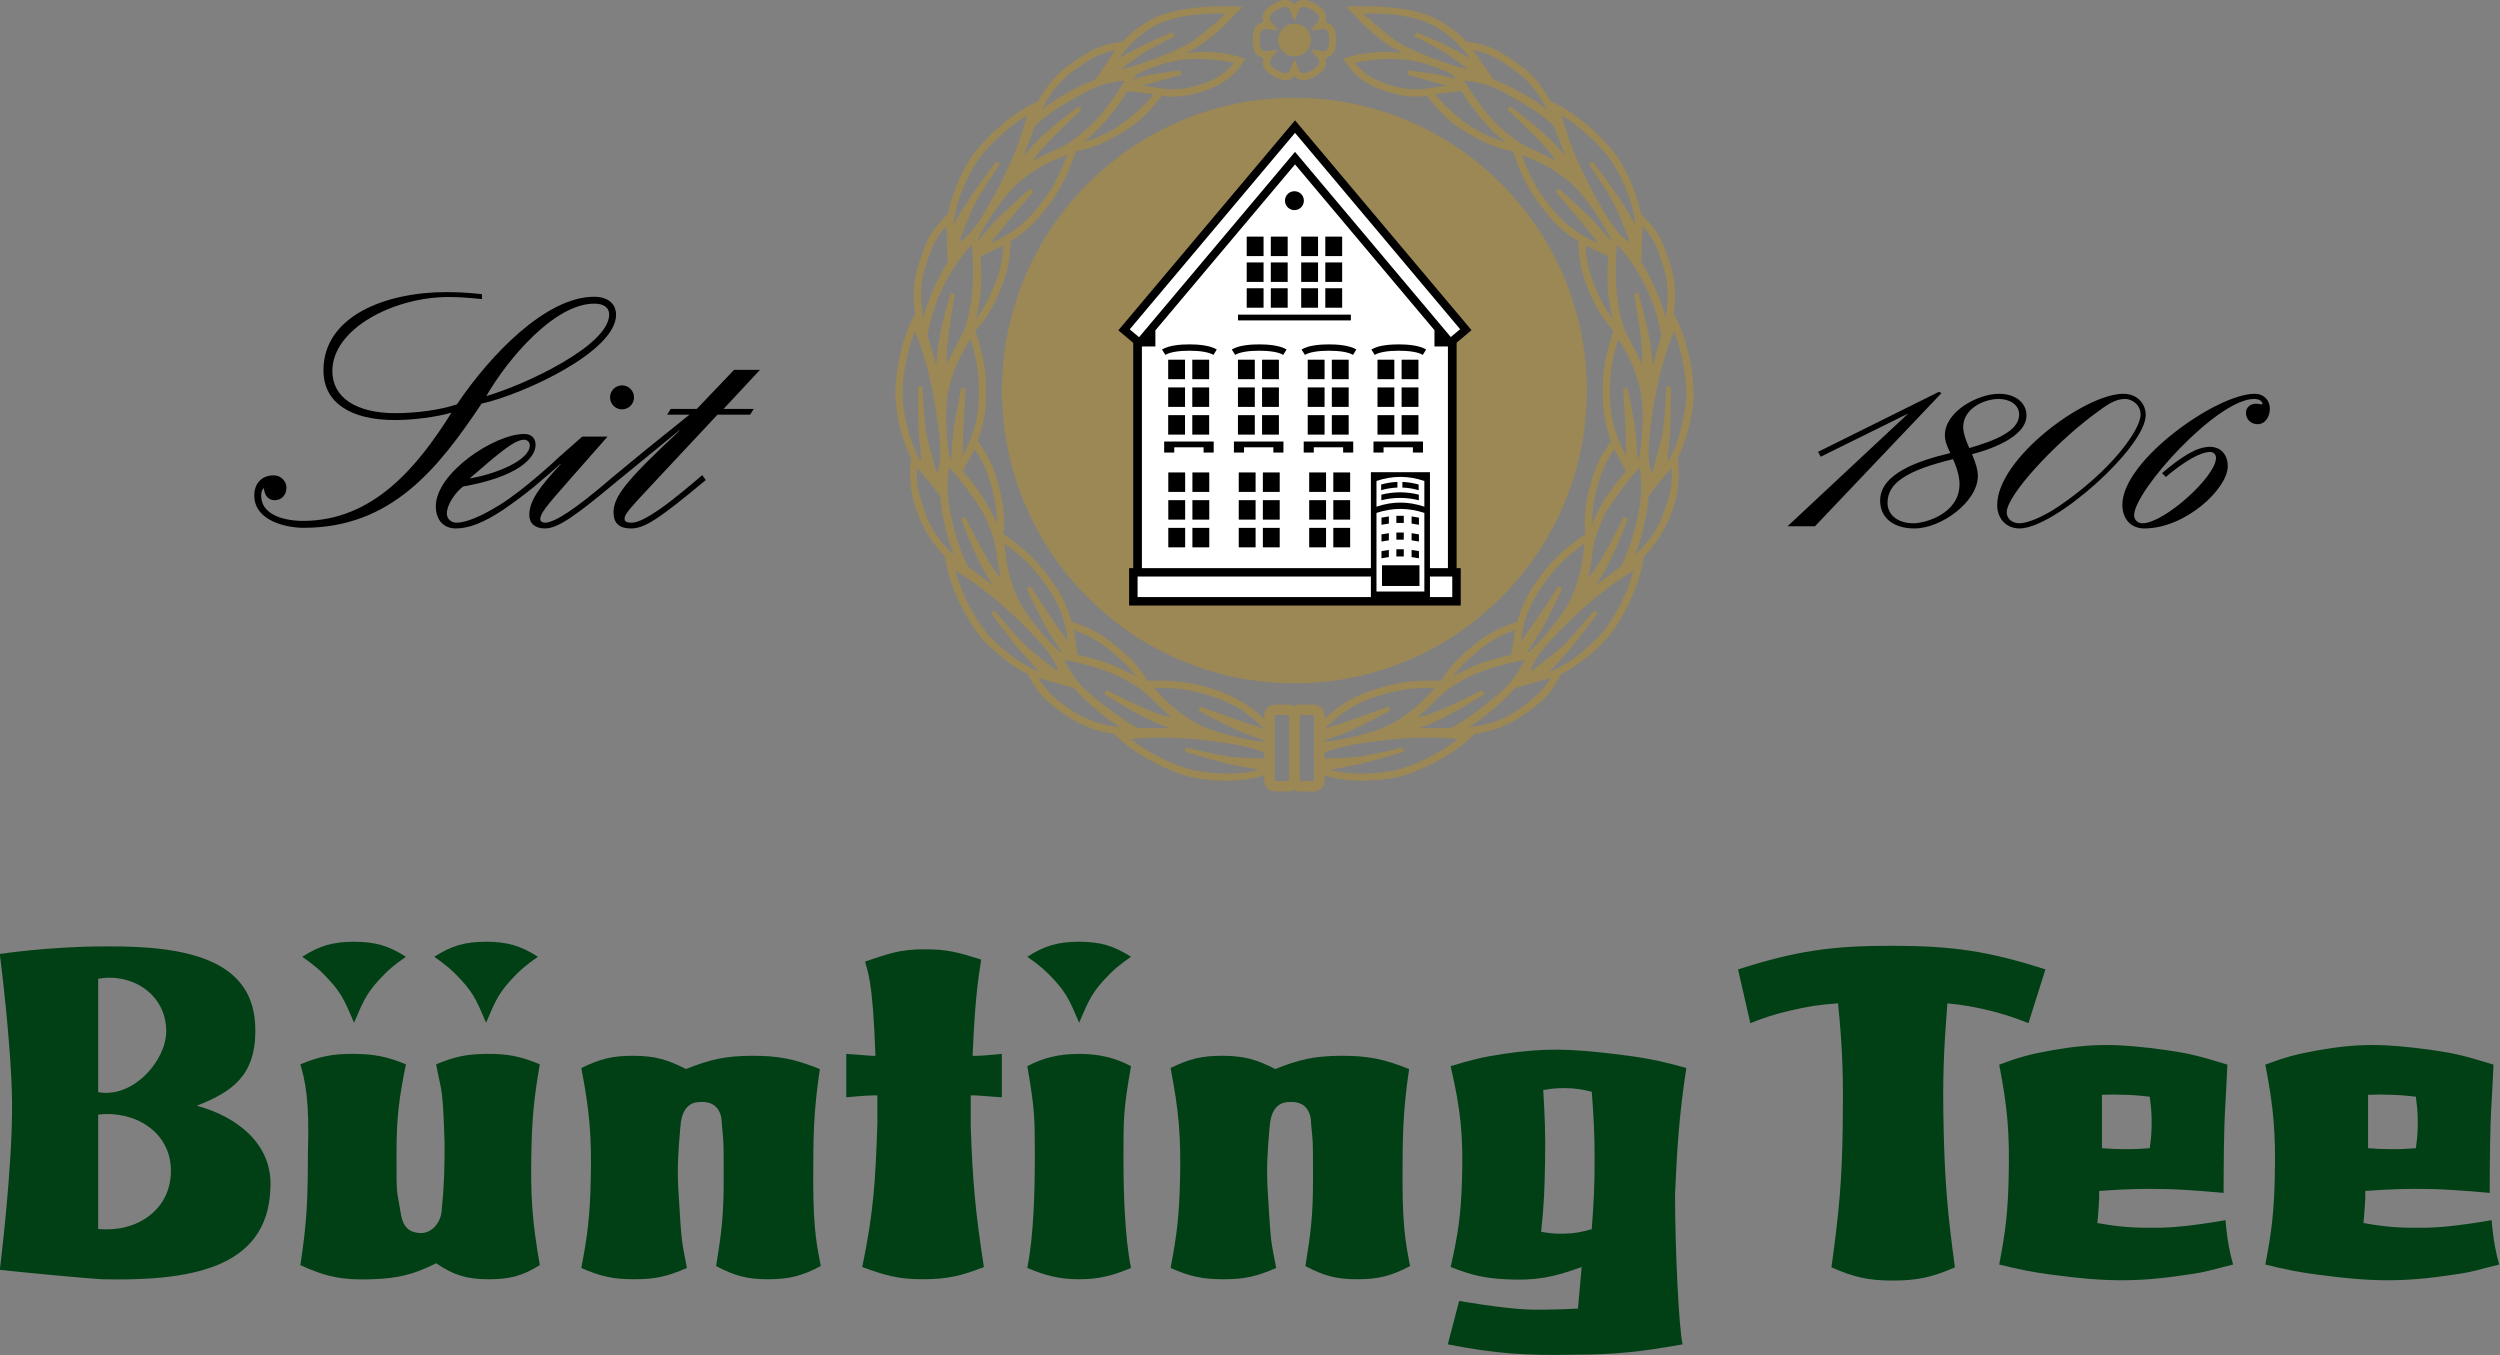 <?xml version="1.0" encoding="UTF-8" standalone="no"?> <svg xmlns:dc="http://purl.org/dc/elements/1.1/" xmlns:cc="http://creativecommons.org/ns#" xmlns:rdf="http://www.w3.org/1999/02/22-rdf-syntax-ns#" xmlns:svg="http://www.w3.org/2000/svg" xmlns="http://www.w3.org/2000/svg" xmlns:sodipodi="http://sodipodi.sourceforge.net/DTD/sodipodi-0.dtd" xmlns:inkscape="http://www.inkscape.org/namespaces/inkscape" version="1.1" id="Ebene_1" x="0px" y="0px" width="605" height="328" viewBox="0 0 605 328" xml:space="preserve"><rect x="0" y="0" width="605" height="328" fill="#808080" stroke="none"/> <g id="Name" transform="matrix(1.194,0,0,1.194,-207.182,-166.053)"> <path style="fill:#004014;fill-rule:evenodd" inkscape:connector-curvature="0" clip-rule="evenodd" d="m 175.962,362.617 c 0.114,13.221 -2.482,33.834 -2.482,33.834 0,0 12.608,1.329 20.639,1.901 17.392,0.386 33.633,-1.901 34.201,-18.35 0.577,-8.781 -6.441,-14.528 -14.903,-16.821 7.126,-2.806 12.039,-6.102 11.848,-15.66 -0.19,-13.758 -13.376,-16.812 -30.577,-16.628 -11.272,0 -21.209,1.532 -21.209,1.532 0,0 2.38,18.38 2.483,30.192 z m 17.455,-2.186 v -22.978 c 6.678,-1.244 13.794,2.999 13.794,10.643 0,5.923 -6.705,13.642 -13.794,12.335 z m 0,27.725 v -23.175 c 7.199,-0.895 14.746,3.368 14.746,11.388 0,8.026 -7.071,12.578 -14.746,11.787 z" id="path4"></path> <path style="fill:#004014;fill-rule:evenodd" inkscape:connector-curvature="0" clip-rule="evenodd" d="m 234.392,354.788 c 4.004,-1.64 6.563,-2.144 10.889,-2.114 4.184,0.042 6.639,0.548 10.513,2.114 -1.428,6.895 -1.912,11.071 -1.912,17.959 0,9.172 0,6.884 0.764,11.647 0.383,2.676 1.148,4.599 4.396,4.599 2.486,-0.198 4.017,-2.676 4.017,-4.964 0.536,-5.13 0.57,-8.999 0.57,-13.188 -0.38,-11.663 -0.54,-9.873 -1.717,-16.053 3.723,-1.541 6.092,-2.064 10.126,-2.114 4.327,-0.041 6.89,0.457 10.893,2.114 -1.208,6.925 -1.577,10.914 -1.718,17.959 -0.186,8.894 0.187,13.979 1.718,22.737 -3.602,2.251 -6.26,2.892 -10.51,2.868 -4.291,-0.025 -6.976,-0.828 -10.509,-3.242 -4.674,2.34 -7.778,3.061 -12.997,3.242 -5.773,0.2 -9.291,-0.427 -14.522,-2.868 1.374,-8.779 1.527,-13.943 1.527,-22.737 0.378,-10.705 -0.57,-14.718 -1.528,-17.959 z" id="path6"></path> <path style="fill:#004014;fill-rule:evenodd" inkscape:connector-curvature="0" clip-rule="evenodd" d="m 245.28,346.368 c 1.606,-3.687 2.249,-5.626 4.971,-8.599 1.924,-2.101 3.194,-3.149 5.539,-4.777 -3.597,-2.301 -6.239,-3.015 -10.51,-3.055 -4.269,0.04 -6.912,0.754 -10.51,3.055 2.347,1.628 3.616,2.677 5.542,4.777 2.721,2.973 3.363,4.913 4.968,8.599 z" id="path8"></path> <path style="fill:#004014;fill-rule:evenodd" inkscape:connector-curvature="0" clip-rule="evenodd" d="m 272.037,346.368 c 1.605,-3.687 2.248,-5.626 4.969,-8.599 1.926,-2.101 3.194,-3.149 5.542,-4.777 -3.598,-2.301 -6.242,-3.015 -10.51,-3.055 -4.271,0.04 -6.913,0.754 -10.51,3.055 2.347,1.628 3.616,2.677 5.54,4.777 2.721,2.973 3.362,4.913 4.969,8.599 z" id="path10"></path> <path style="fill:#004014;fill-rule:evenodd" inkscape:connector-curvature="0" clip-rule="evenodd" d="m 339.88,395.678 c -3.81,2.001 -6.403,2.668 -10.708,2.675 -4.225,0 -6.771,-0.693 -10.507,-2.675 1.081,-6.653 1.529,-10.313 1.529,-17.2 0,-9.356 0,-7.256 -0.381,-11.667 0,-2.658 -1.341,-4.58 -4.396,-4.382 -2.679,0 -3.824,2.093 -4.013,5.165 -0.441,4.973 -0.648,8.425 -0.383,12.788 0.682,11.264 0.585,9.638 1.717,15.681 -3.902,1.718 -6.429,2.29 -10.7,2.29 -4.268,0 -6.793,-0.572 -10.699,-2.29 1.307,-6.781 1.744,-10.69 1.91,-17.585 0.217,-8.966 -0.207,-14.119 -1.91,-22.935 3.841,-1.893 6.417,-2.513 10.699,-2.484 4.231,0.035 6.746,0.754 10.511,2.688 4.877,-1.953 7.938,-2.643 13.187,-2.688 5.538,-0.037 8.802,0.634 13.951,2.688 -1.31,8.854 -1.341,13.752 -1.341,22.918 0,10.509 0.956,13.758 1.534,17.013 z" id="path12"></path> <path style="fill:#004014;fill-rule:evenodd" inkscape:connector-curvature="0" clip-rule="evenodd" d="m 350.2,353.059 c 0.759,0 0.759,0 0.759,0 -0.572,-16.233 -1.718,-17.193 -2.1,-19.097 4.586,-1.536 6.882,-2.486 12.038,-2.486 4.588,0 6.692,0.564 11.471,2.083 -0.194,2.11 -1.149,5.357 -1.724,19.5 h 1.145 c 0.767,0 4.779,-0.385 4.779,-0.385 v 8.804 l -5.157,-0.384 c -1.149,0 -1.149,0 -1.149,0 0,1.908 0,3.625 0,6.102 0.383,11.469 0.958,17.586 2.673,28.675 -4.394,1.718 -7.258,2.482 -12.42,2.482 -4.772,0 -7.642,-0.765 -12.231,-2.482 2.296,-11.089 2.676,-17.393 3.059,-29.06 0,-1.137 0,-4.382 0,-5.717 h -0.955 c -1.528,0 -5.352,0.384 -5.352,0.384 v -8.804 l 5.164,0.385 z" id="path14"></path> <path style="fill:#004014;fill-rule:evenodd" inkscape:connector-curvature="0" clip-rule="evenodd" d="m 392.24,398.353 c 4.011,0 6.88,-0.765 10.512,-2.29 -1.337,-6.684 -1.528,-15.86 -1.528,-22.743 0,-7.646 0,-9.37 1.528,-18.156 -3.248,-1.72 -6.496,-2.489 -10.512,-2.489 -4.016,0 -7.262,0.77 -10.512,2.489 1.53,8.786 1.53,10.511 1.53,18.156 0,6.883 -0.191,16.06 -1.53,22.743 3.632,1.525 6.502,2.29 10.512,2.29 z" id="path16"></path> <path style="fill:#004014;fill-rule:evenodd" inkscape:connector-curvature="0" clip-rule="evenodd" d="m 392.24,346.368 c 1.607,-3.687 2.249,-5.626 4.97,-8.599 1.926,-2.101 3.193,-3.149 5.541,-4.777 -3.597,-2.301 -6.241,-3.015 -10.511,-3.055 -4.269,0.04 -6.912,0.754 -10.511,3.055 2.348,1.628 3.616,2.677 5.542,4.777 2.721,2.973 3.363,4.913 4.969,8.599 z" id="path18"></path> <path style="fill:#004014;fill-rule:evenodd" inkscape:connector-curvature="0" clip-rule="evenodd" d="m 459.313,395.678 c -3.809,2.001 -6.401,2.668 -10.697,2.675 -4.235,0 -6.779,-0.693 -10.517,-2.675 1.086,-6.653 1.538,-10.313 1.538,-17.2 0,-9.356 0,-7.256 -0.386,-11.667 0,-2.658 -1.347,-4.58 -4.394,-4.382 -2.683,0 -3.827,2.093 -4.021,5.165 -0.441,4.973 -0.642,8.425 -0.379,12.788 0.678,11.264 0.585,9.638 1.717,15.681 -3.905,1.718 -6.429,2.29 -10.7,2.29 -4.269,0 -6.792,-0.572 -10.701,-2.29 1.309,-6.781 1.743,-10.69 1.912,-17.585 0.217,-8.966 -0.207,-14.119 -1.912,-22.935 3.843,-1.893 6.419,-2.513 10.701,-2.484 4.23,0.035 6.746,0.754 10.508,2.688 4.889,-1.953 7.944,-2.643 13.199,-2.688 5.524,-0.037 8.798,0.634 13.938,2.688 -1.303,8.854 -1.332,13.752 -1.332,22.918 0.001,10.509 0.96,13.758 1.526,17.013 z" id="path20"></path> <path style="fill:#004014;fill-rule:evenodd" inkscape:connector-curvature="0" clip-rule="evenodd" d="m 483.014,404.478 c 4.025,0.173 10.324,-0.189 10.324,-0.189 l 0.753,-8.418 c -5.731,2.097 -9.364,2.821 -15.475,2.482 -4.419,-0.233 -6.949,-0.872 -11.084,-2.482 1.531,-6.672 2.074,-10.553 2.297,-17.393 0.295,-9.13 -0.23,-14.415 -2.297,-23.314 4.105,-1.261 6.467,-1.851 10.709,-2.489 8.618,-1.271 13.691,-1.013 22.353,0 5.809,0.687 9.088,1.278 14.709,2.869 -1.512,9.907 -1.899,16.818 -2.284,25.611 0,10.896 0.766,27.129 1.53,30.392 -8.479,1.497 -13.57,2.091 -21.977,2.091 -9.944,0.197 -15.867,-0.188 -25.612,-2.091 l 2.296,-8.8 c 0,-0.001 8.359,1.475 13.758,1.731 z m 3.291,-44.477 c 1.749,-0.296 2.756,-0.398 4.543,-0.385 2.085,0.035 3.267,0.246 5.292,0.735 0.374,5.045 0.548,7.912 0.572,12.968 0.023,5.802 -0.145,9.093 -0.572,14.88 -2.229,0.638 -3.543,0.872 -5.857,0.92 -1.738,0.032 -2.7,-0.095 -4.41,-0.383 0.613,-5.613 0.704,-8.813 0.805,-14.463 0.091,-5.565 -0.053,-8.71 -0.373,-14.272 z" id="path22"></path> <path style="fill:#004014;fill-rule:evenodd" inkscape:connector-curvature="0" clip-rule="evenodd" d="m 525.789,335.548 c 11.78,-3.762 18.976,-4.807 31.341,-4.783 12.223,0.022 19.314,1.063 30.957,4.783 l -3.439,10.894 c -2.923,-1.137 -4.604,-1.728 -7.644,-2.487 -3.378,-0.831 -5.331,-1.164 -8.79,-1.53 -0.76,9.75 -0.978,15.265 -0.767,25.043 0.242,11.139 0.79,17.422 2.297,28.469 -4.61,2.008 -7.587,2.678 -12.614,2.678 -4.958,0.005 -7.888,-0.694 -12.419,-2.678 1.541,-11.033 2.12,-17.33 2.291,-28.469 0.132,-9.778 0.022,-15.317 -0.947,-25.043 -3.91,0.288 -6.136,0.626 -9.948,1.53 -3.116,0.739 -4.835,1.333 -7.836,2.487 l -2.482,-10.894 z" id="path24"></path> <path style="fill:#004014;fill-rule:evenodd" inkscape:connector-curvature="0" clip-rule="evenodd" d="m 624.589,386.372 c 0.319,4.007 0.867,6.666 1.538,8.999 -4.021,0.951 -5.173,1.517 -9.564,2.089 -10.132,1.537 -16.53,1.388 -26.95,0 -4.289,-0.565 -6.688,-1.06 -10.895,-2.089 1.326,-6.859 1.765,-10.819 1.922,-17.785 0.198,-8.901 -0.229,-13.998 -1.922,-22.736 3.976,-1.489 6.327,-2.126 10.51,-2.876 8.429,-1.499 13.745,-1.396 23.188,-0.089 5.484,0.76 7.557,1.47 12.554,2.965 -0.38,8.405 -0.446,7.628 -0.615,12.506 -0.156,5.258 -0.156,12.721 -0.156,13.491 0,0 -7.099,-0.675 -11.649,-0.771 -5.297,-0.111 -8.285,0.005 -13.57,0.379 0.035,0.645 -0.008,1.801 -0.079,2.917 -0.084,1.409 -0.258,3.483 -0.295,3.585 4.919,0.881 7.797,1.019 12.807,0.952 5.173,-0.071 13.176,-1.537 13.176,-1.537 z m -25.045,-25.404 c 1.868,-0.075 2.923,-0.075 4.772,0 1.928,0.059 3.009,0.174 4.911,0.378 0.235,1.698 0.338,2.676 0.381,4.398 0.055,2.356 -0.061,3.706 -0.381,6.043 -1.981,0.153 -3.11,0.211 -5.086,0.193 -1.802,0 -2.81,-0.059 -4.598,-0.193 0,-2.433 0,-3.798 0,-6.241 10e-4,-1.782 10e-4,-2.795 10e-4,-4.578 z" id="path26"></path> <path style="fill:#004014;fill-rule:evenodd" inkscape:connector-curvature="0" clip-rule="evenodd" d="m 678.523,386.372 c 0.321,4.007 0.869,6.666 1.538,8.999 -4.021,0.951 -5.172,1.517 -9.564,2.089 -10.129,1.537 -16.529,1.388 -26.948,0 -4.292,-0.565 -6.688,-1.06 -10.896,-2.089 1.325,-6.859 1.766,-10.819 1.921,-17.785 0.2,-8.901 -0.229,-13.998 -1.921,-22.736 3.977,-1.489 6.325,-2.126 10.509,-2.876 8.431,-1.499 13.745,-1.396 23.19,-0.089 5.482,0.76 7.556,1.47 12.551,2.965 -0.38,8.405 -0.444,7.628 -0.613,12.506 -0.157,5.258 -0.157,12.721 -0.157,13.491 0,0 -7.1,-0.675 -11.647,-0.771 -5.3,-0.111 -8.288,0.005 -13.573,0.379 0.038,0.645 -0.004,1.801 -0.078,2.917 -0.083,1.409 -0.26,3.483 -0.296,3.585 4.919,0.881 7.799,1.019 12.806,0.952 5.176,-0.071 13.178,-1.537 13.178,-1.537 z m -25.044,-25.404 c 1.868,-0.075 2.921,-0.075 4.772,0 1.929,0.059 3.008,0.174 4.911,0.378 0.234,1.698 0.338,2.676 0.38,4.398 0.055,2.356 -0.06,3.706 -0.38,6.043 -1.983,0.153 -3.11,0.211 -5.086,0.193 -1.803,0 -2.808,-0.059 -4.598,-0.193 0,-2.433 0,-3.798 0,-6.241 0.001,-1.782 0.001,-2.795 0.001,-4.578 z" id="path28"></path> </g><g id="g30" transform="matrix(1.194,0,0,1.194,-207.182,-166.053)"> <g id="g32"> <path style="fill-rule:evenodd" inkscape:connector-curvature="0" clip-rule="evenodd" d="m 542.009,230.65 0.517,0.996 c 0,0 16.409,-8.107 17.771,-8.779 -1.195,1.114 -24.478,22.865 -24.478,22.865 h 5.559 l 25.646,-26.992 -0.538,-0.248 -24.477,12.158 z" id="path34"></path> <path style="fill-rule:evenodd" inkscape:connector-curvature="0" clip-rule="evenodd" d="m 567.71,227.268 c 0,1.255 0.516,2.437 1.103,3.629 -6.19,1.471 -14.228,4.067 -14.228,9.638 0,3.48 2.674,5.643 6.981,5.643 5.364,0 12.828,-5.38 12.828,-10.678 0,-1.104 -0.407,-2.554 -1.188,-4.372 2.859,-0.734 11.04,-3.24 11.04,-7.865 0,-2.578 -2.283,-4.379 -5.553,-4.379 -4.32,0 -10.983,3.599 -10.983,8.384 z m 3.706,-1.631 c 0,-3.72 4.182,-5.703 7.199,-5.703 1.994,0 4.143,0.995 4.143,3.179 0,3.38 -5.075,5.322 -10.104,6.771 -0.424,-0.924 -1.238,-2.867 -1.238,-4.247 z m -15.335,15.347 c 0,-3.993 3.857,-6.563 13.27,-8.849 0.831,1.781 1.324,3.621 1.324,5.068 0,5.977 -6.944,7.929 -9.338,7.929 -3.144,0 -5.256,-1.667 -5.256,-4.148 z" id="path36"></path> <path style="fill-rule:evenodd" inkscape:connector-curvature="0" clip-rule="evenodd" d="m 578.313,241.429 c 0,2.796 1.859,4.75 4.523,4.75 7.172,0 25.579,-16.542 25.579,-22.987 0,-2.495 -1.901,-4.307 -4.522,-4.307 -7.821,-0.001 -25.58,13.1 -25.58,22.544 z m 1.929,1.483 c 0,-3.507 9.779,-13.933 17.488,-19.69 l 0.115,-0.085 c 2.773,-2.064 4.3,-3.203 6.413,-3.203 1.307,0 3.119,1.105 3.119,3.179 0,3.042 -5.988,11.459 -16.816,18.722 -2.819,1.911 -6.068,3.297 -7.726,3.297 -1.501,0 -2.593,-0.935 -2.593,-2.22 z" id="path38"></path> <path style="fill-rule:evenodd" inkscape:connector-curvature="0" clip-rule="evenodd" d="m 603.68,241.355 c 0,2.93 1.747,4.823 4.445,4.823 8.39,0 16.916,-8.09 16.916,-12.609 0,-2.39 -1.431,-3.935 -3.639,-3.935 -2.693,0 -5.846,2.089 -9.674,5.324 l 0.766,0.781 c 3.97,-3.36 7.091,-5.06 8.979,-5.06 0.686,0 1.186,0.498 1.186,1.183 0,3.845 -10.579,13.27 -14.894,13.27 -0.971,0 -1.702,-0.699 -1.702,-1.623 0,-4.949 16.804,-23.575 24.312,-23.575 1.235,0 1.696,0.588 1.696,0.958 0,0.142 -0.012,0.142 -0.141,0.142 l -0.447,-0.063 -0.655,-0.084 c -1.233,0 -2.095,0.765 -2.095,1.86 0,1.334 1.002,2.303 2.383,2.303 1.538,0 2.456,-1.585 2.456,-3.117 0,-1.793 -1.254,-3.047 -3.045,-3.047 -7.786,-0.002 -26.847,13.535 -26.847,22.469 z" id="path40"></path> </g> <g id="g42"> <path style="fill-rule:evenodd" inkscape:connector-curvature="0" clip-rule="evenodd" d="m 239.077,214.139 c 0,6.398 5.268,10.066 14.455,10.066 3.802,0 8.165,-0.571 11.497,-1.486 -6.849,10.893 -15.796,21.933 -30.172,21.933 -1.401,0 -8.4,-0.248 -8.4,-5.163 0,-0.773 0.213,-1.223 0.544,-1.503 0.136,1.554 0.896,2.467 2.194,2.467 1.564,0 2.384,-1.266 2.384,-2.516 0,-1.39 -1.161,-2.52 -2.589,-2.52 -2.389,0 -3.932,1.598 -3.932,4.072 0,5.189 6.542,6.56 10.001,6.56 17.736,0 27.188,-11.896 36.067,-25.169 8.396,-1.868 27.255,-10.531 27.255,-17.993 0,-2.295 -1.671,-3.665 -4.469,-3.665 -9.689,0 -21.007,11.727 -27.78,21.8 -3.175,1.087 -8.054,1.79 -12.468,1.79 -8.004,0 -12.784,-3.192 -12.784,-8.54 0,-8.587 12.443,-15.004 23.568,-15.004 2.383,0 4.47,0.199 6.763,0.428 l -0.015,-1 c -2.094,-0.22 -4.145,-0.42 -7.213,-0.42 -12.398,-0.001 -24.906,4.903 -24.906,15.863 z m 54.899,-13.526 c 1.912,0 3.01,0.804 3.01,2.206 0,6.288 -17.034,14.241 -24.908,16.534 4.306,-7.452 13.761,-18.74 21.898,-18.74 z" id="path44"></path> <path inkscape:connector-curvature="0" d="m 327.551,214.033 h -5.246 c 0,0 -7.433,7.786 -7.565,7.924 -0.188,0 -5.283,0 -5.283,0 l -0.731,1.164 c 0,0 3.832,0 4.526,0 -0.51,0.411 -6.251,5.037 -6.251,5.037 -2.996,2.381 -9.862,8.075 -9.862,8.075 l 0.008,0.008 c -6.997,5.98 -11.194,8.773 -13.191,8.773 -0.439,0 -0.931,-0.285 -0.931,-0.666 0,-1.147 0.797,-2.224 6.09,-8.222 l 7.542,-8.562 h -5.127 l -4.598,4.053 c 0,0 -6.938,6.577 -12.129,9.784 -3.632,2.244 -6.717,3.612 -8.805,3.612 -1.054,0 -1.912,-0.818 -1.912,-1.823 0,-1.995 1.946,-4.525 3.291,-5.512 10.81,-1.901 14.693,-5.626 14.693,-8.463 0,-1.058 -0.597,-2.188 -2.275,-2.188 -6.083,0 -17.943,7.909 -17.943,14.651 0,2.775 1.554,4.499 4.056,4.499 2.604,0 5.569,-1.125 9.495,-3.708 5.341,-3.681 7.793,-5.978 7.793,-5.978 1.234,-1.024 2.572,-2.174 3.909,-3.388 0.028,-0.003 0.06,0.029 0.063,0.036 -4.399,4.735 -6.37,7.495 -6.37,10.321 0,1.702 1.18,2.717 3.159,2.717 2.694,0 6.396,-2.717 14.209,-9.222 0,0 9.658,-7.905 12.973,-10.612 0.01,-0.024 0.104,-0.009 0.112,0.016 -10.904,10.175 -13.381,13.365 -13.381,16.569 0,2.186 1.153,3.249 3.523,3.249 2.724,0 5.51,-1.758 15.167,-9.806 l -0.718,-1 c -1.506,1.293 -5.604,4.831 -8.7,6.964 -2.2,1.516 -4.297,2.678 -5.571,2.678 -1.289,0 -1.467,-0.406 -1.467,-0.845 0,-0.921 0.991,-1.979 7.436,-8.867 0,0 11.266,-12.039 11.398,-12.182 0.192,0 6.616,0 6.616,0 l 0.731,-1.164 c 0,0 -5.245,0 -6.121,0 0.644,-0.689 7.387,-7.922 7.387,-7.922 z m -47.758,14.163 c 0.524,0 1.108,0.455 1.108,1.108 0,3.114 -6.983,5.871 -12.211,6.746 6.43,-5.568 9.176,-7.854 11.103,-7.854 z" id="path46"></path> </g> </g><g id="g48" transform="matrix(1.194,0,0,1.194,-207.182,-166.053)"> <g id="g50"> <path style="fill:#9c8855" inkscape:connector-curvature="0" d="m 376.604,218.233 c 0,32.716 26.588,59.334 59.271,59.334 32.682,0 59.27,-26.618 59.27,-59.334 0,-32.717 -26.588,-59.334 -59.27,-59.334 -32.683,-0.001 -59.271,26.617 -59.271,59.334 z" id="path52"></path> </g> <g id="g54"> <path style="fill:#9c8855" inkscape:connector-curvature="0" d="m 444.076,145.218 c -0.353,-1.001 -1.156,-1.504 -1.926,-1.644 0.098,-0.266 0.168,-0.55 0.168,-0.855 0,-0.541 -0.174,-1.114 -0.605,-1.622 -0.079,-0.092 -0.645,-0.713 -1.593,-1.26 -0.952,-0.549 -1.77,-0.728 -1.861,-0.747 -1.04,-0.189 -1.879,0.244 -2.386,0.834 -0.505,-0.59 -1.338,-1.026 -2.354,-0.84 l -0.03,0.006 c -0.089,0.019 -0.911,0.196 -1.86,0.746 -0.947,0.548 -1.515,1.169 -1.574,1.238 -0.45,0.529 -0.62,1.11 -0.62,1.642 0,0.311 0.071,0.593 0.159,0.853 -0.766,0.14 -1.565,0.636 -1.911,1.613 -0.04,0.118 -0.292,0.912 -0.292,2.002 0,0.003 0,0.009 0,0.012 0.004,1.096 0.259,1.896 0.287,1.984 0.383,1.065 1.226,1.515 1.931,1.641 -0.095,0.261 -0.163,0.54 -0.163,0.841 0,0.542 0.177,1.12 0.609,1.628 0.082,0.093 0.65,0.71 1.601,1.257 0.951,0.545 1.772,0.721 1.862,0.74 1.033,0.185 1.867,-0.245 2.372,-0.83 0.508,0.583 1.338,1.01 2.346,0.826 0.123,-0.025 0.941,-0.206 1.889,-0.755 0.948,-0.55 1.514,-1.171 1.576,-1.241 0.455,-0.538 0.618,-1.119 0.618,-1.644 0,-0.304 -0.064,-0.58 -0.15,-0.827 0.761,-0.144 1.548,-0.639 1.893,-1.602 0.038,-0.117 0.296,-0.918 0.298,-2.012 0,-0.004 0,-0.008 0,-0.011 -0.002,-1.089 -0.254,-1.885 -0.284,-1.973 z m -1.341,3.522 c -0.269,0.747 -1.026,0.734 -1.026,0.734 l -2.521,-0.373 1.583,1.995 c 0,0 0.387,0.653 -0.124,1.258 0,0 -0.449,0.505 -1.229,0.955 -0.776,0.451 -1.438,0.588 -1.438,0.588 -0.781,0.144 -1.153,-0.518 -1.153,-0.518 l -0.946,-2.375 -0.937,2.378 c 0,0 -0.365,0.665 -1.147,0.523 0,0 -0.662,-0.133 -1.44,-0.581 -0.781,-0.448 -1.232,-0.949 -1.232,-0.949 -0.515,-0.604 -0.13,-1.258 -0.13,-1.258 l 1.593,-2.026 -2.548,0.377 c 0,0 -0.758,0.011 -1.024,-0.735 0,0 -0.216,-0.64 -0.217,-1.541 -10e-4,-0.898 0.209,-1.54 0.209,-1.54 0.266,-0.748 1.027,-0.739 1.027,-0.739 l 2.54,0.369 -1.594,-2.016 c 0,0 -0.388,-0.653 0.124,-1.257 0,0 0.45,-0.505 1.23,-0.955 0.777,-0.45 1.438,-0.584 1.438,-0.584 0.782,-0.145 1.153,0.519 1.153,0.519 l 0.947,2.389 0.95,-2.389 c 0,0 0.37,-0.663 1.152,-0.519 0,0 0.66,0.135 1.44,0.584 0.777,0.45 1.226,0.955 1.226,0.955 0.515,0.604 0.127,1.257 0.127,1.257 l -1.601,2.022 2.55,-0.369 c 0,0 0.758,-0.008 1.024,0.739 0,0 0.209,0.642 0.209,1.542 -10e-4,0.901 -0.215,1.54 -0.215,1.54 z" id="path56"></path> <circle d="m 439.196,147.185 c 0,1.832 -1.486,3.318 -3.318,3.318 -1.832,0 -3.318,-1.486 -3.318,-3.318 0,-1.832 1.486,-3.318 3.318,-3.318 1.832,0 3.318,1.486 3.318,3.318 z" style="fill:#9c8855;fill-rule:evenodd" sodipodi:ry="3.3180001" sodipodi:rx="3.3180001" sodipodi:cy="147.185" sodipodi:cx="435.87799" clip-rule="evenodd" cx="435.878" cy="147.185" r="3.318" id="circle58"></circle> </g> <path style="fill:#9c8855" inkscape:connector-curvature="0" d="m 516.74,220.143 c 0.245,-4.879 -1.123,-11.634 -3.251,-16.062 l -0.739,-1.471 c 0.509,-3.297 0.329,-6.549 -0.557,-9.444 -1.815,-5.935 -2.789,-7.379 -5.854,-10.522 l -0.269,-0.276 c -0.923,-4.965 -3.437,-9.453 -4.507,-11.161 -2.736,-4.046 -7.892,-8.623 -12.253,-10.88 l -1.477,-0.73 c -1.577,-2.941 -3.675,-5.431 -6.121,-7.21 -5.02,-3.652 -6.667,-4.218 -11.009,-4.888 l -0.033,-0.005 c -0.181,-0.2 -0.367,-0.399 -0.561,-0.594 -1.64,-1.664 -3.735,-3.148 -5.946,-4.209 -6.563,-3.126 -17.789,-2.238 -17.789,-2.238 l 1.165,1.183 c 1.291,1.312 4.372,4.918 8.762,7.383 0.398,0.225 0.582,0.309 1.533,0.823 -1.197,-0.188 -5.726,-0.747 -11.107,0.823 l -0.929,0.272 0.514,0.822 c 1.931,3.085 5.075,5.132 9.611,6.257 2.92,0.778 4.933,0.725 6.81,0.48 l 0.601,0.757 c 2.707,3.412 4.642,5.087 8.281,7.173 3.201,1.836 5.426,2.722 8.527,3.309 l 0.469,1.255 c 1.281,3.459 2.488,6.726 6.931,12.027 2.056,2.301 3.946,3.778 5.851,4.927 0.13,4.143 0.683,6.619 2.292,10.37 1.452,3.392 2.699,5.438 4.823,7.771 l -0.379,1.287 c -1.057,3.533 -2.058,6.871 -1.694,13.777 0.252,2.983 0.847,5.254 1.641,7.273 -2.419,3.434 -3.471,5.749 -4.438,9.748 -0.872,3.585 -1.101,5.968 -0.801,9.112 l -1.074,0.801 c -2.967,2.195 -5.766,4.266 -9.616,10.009 -1.637,2.611 -2.527,4.84 -3.103,6.985 -3.937,1.298 -6.153,2.528 -9.296,5.134 -2.842,2.353 -4.452,4.126 -6.089,6.826 h -1.341 c -3.688,-0.013 -7.173,-0.027 -13.691,2.277 -4.022,1.563 -6.431,3.395 -8.642,5.464 v -0.738 c 0,-1.193 -1.035,-2.165 -2.31,-2.165 h -2.547 c -0.469,0 -0.904,0.133 -1.267,0.358 -0.364,-0.225 -0.797,-0.359 -1.264,-0.359 h -2.553 c -1.26,0 -2.283,0.965 -2.283,2.153 v 0.751 c -2.212,-2.069 -4.619,-3.9 -8.64,-5.464 -6.521,-2.304 -10.003,-2.29 -13.693,-2.277 h -1.34 c -1.636,-2.699 -3.248,-4.473 -6.089,-6.826 -3.143,-2.606 -5.36,-3.836 -9.298,-5.134 -0.572,-2.146 -1.466,-4.374 -3.099,-6.985 -3.852,-5.743 -6.652,-7.813 -9.618,-10.009 l -1.074,-0.801 c 0.301,-3.144 0.071,-5.527 -0.801,-9.112 -0.967,-3.999 -2.02,-6.314 -4.437,-9.748 0.793,-2.019 1.389,-4.29 1.64,-7.273 0.362,-6.906 -0.636,-10.244 -1.694,-13.777 l -0.379,-1.287 c 2.125,-2.333 3.372,-4.379 4.824,-7.771 1.609,-3.751 2.162,-6.227 2.292,-10.37 1.904,-1.149 3.794,-2.626 5.848,-4.927 4.444,-5.301 5.651,-8.568 6.932,-12.027 l 0.47,-1.255 c 3.104,-0.587 5.329,-1.473 8.528,-3.309 3.64,-2.086 5.574,-3.761 8.28,-7.173 l 0.6,-0.757 c 1.88,0.244 3.891,0.298 6.812,-0.48 4.538,-1.125 7.682,-3.172 9.612,-6.257 l 0.517,-0.822 -0.934,-0.272 c -5.38,-1.569 -9.908,-1.01 -11.107,-0.823 0.954,-0.514 1.137,-0.599 1.537,-0.823 4.388,-2.465 7.469,-6.071 8.759,-7.383 l 1.166,-1.183 c 0,0 -11.227,-0.888 -17.789,2.238 -2.211,1.062 -4.308,2.545 -5.947,4.209 -0.191,0.195 -0.379,0.395 -0.561,0.594 l -0.034,0.005 c -4.341,0.669 -5.987,1.235 -11.006,4.888 -2.447,1.779 -4.546,4.27 -6.123,7.21 l -1.477,0.73 c -4.36,2.258 -9.516,6.834 -12.253,10.88 -1.07,1.708 -3.583,6.196 -4.508,11.161 l -0.266,0.276 c -3.065,3.144 -4.041,4.587 -5.855,10.522 -0.884,2.895 -1.065,6.146 -0.556,9.444 l -0.741,1.471 c -2.127,4.428 -3.494,11.183 -3.251,16.062 0.172,1.98 0.843,6.968 3.018,11.445 0.055,0.11 0.117,0.215 0.178,0.321 0,0 -1.128,5.803 1.61,12.042 1.218,2.769 2.833,5.556 5.22,7.889 l 0.289,1.622 c 0.953,4.82 3.91,11.045 7.032,14.803 1.339,1.499 4.935,5.15 9.432,7.424 l 0.172,0.303 c 2.147,3.83 3.255,5.175 8.434,8.595 2.525,1.667 5.592,2.761 8.9,3.207 l 1.202,1.128 c 3.643,3.293 9.735,6.517 14.484,7.666 2.341,0.477 9.063,1.489 14.785,-0.371 v 1.104 c 0,1.194 1.023,2.166 2.283,2.166 h 2.553 c 0.46,0 0.884,-0.13 1.243,-0.35 0.368,0.232 0.811,0.368 1.287,0.368 h 2.547 c 1.274,0 2.31,-0.97 2.31,-2.16 v -1.129 c 5.723,1.86 12.445,0.848 14.788,0.371 4.749,-1.148 10.839,-4.373 14.481,-7.666 l 1.202,-1.128 c 3.308,-0.446 6.375,-1.541 8.9,-3.207 5.18,-3.42 6.288,-4.765 8.434,-8.595 l 0.173,-0.303 c 4.496,-2.274 8.093,-5.925 9.432,-7.424 3.123,-3.758 6.079,-9.983 7.031,-14.803 l 0.29,-1.622 c 2.385,-2.333 4.001,-5.12 5.218,-7.889 2.739,-6.239 1.611,-12.042 1.611,-12.042 0.062,-0.106 0.123,-0.21 0.176,-0.321 2.174,-4.476 2.848,-9.464 3.017,-11.444 z m -103.413,58.655 c 1.987,0.284 4.286,0.832 7.286,1.893 4.37,1.699 6.663,3.68 9.142,6.112 -1.093,-0.395 -2.479,-0.875 -3.397,-1.114 -2.033,-0.633 -9.483,-3.391 -9.556,-3.419 l -0.37,0.798 c 0.054,0.028 5.41,3.028 9.01,4.496 l 10e-4,10e-4 c 1.294,0.526 3.034,1.136 4.32,1.573 v 0.275 c -3.905,-0.307 -11.194,-2.107 -14.217,-4.015 -3.332,-1.968 -5.437,-3.893 -8.116,-6.893 -0.001,-10e-4 3.421,-0.096 5.897,0.293 z m -14.263,-7.457 c 2.11,1.748 3.502,3.168 4.752,4.921 -0.337,-0.216 -0.884,-0.555 -1.494,-0.875 -0.962,-0.505 -2.072,-0.989 -2.611,-1.225 -2.062,-0.901 -4.856,-1.773 -7.777,-2.373 -0.101,-0.694 -0.23,-1.401 -0.23,-1.401 -0.157,-1.056 -0.308,-2.075 -0.499,-3.09 -0.036,-0.245 -0.099,-0.449 -0.113,-0.54 3.197,1.132 5.239,2.316 7.972,4.583 z m 0.089,4.309 c 0.115,0.051 0.222,0.096 0.332,0.145 2.604,1.196 4.362,2.359 5.609,3.217 0.788,0.659 1.502,1.365 2.402,2.256 0,0 2.947,2.813 3.45,3.253 l -1.782,-0.482 c -2.041,-0.425 -11.3,-5.044 -11.395,-5.09 l -0.437,0.762 c 0.06,0.039 6.092,3.976 10.274,5.776 0.902,0.39 2.015,0.811 3.063,1.189 -1.938,-0.017 -6.242,-0.055 -6.498,-0.055 -3.224,-1.562 -8.051,-5.574 -8.051,-5.574 -2.98,-2.322 -5.078,-4.423 -6.899,-8.218 3.515,0.614 7.372,1.702 9.932,2.821 z m -17.492,-22.632 c 1.425,1.417 2.94,3.23 4.711,5.873 2.045,3.268 2.852,5.849 3.37,8.569 0.08,0.446 0.133,1.231 0.174,1.596 -0.617,-0.932 -1.37,-2.033 -1.926,-2.725 -1.25,-1.722 -5.575,-8.386 -5.618,-8.454 l -0.772,0.419 c 0.025,0.057 2.528,5.662 4.534,8.991 l 10e-4,0.002 c 0.752,1.243 1.836,2.845 2.616,3.974 -0.139,-0.018 -0.278,-0.036 -0.416,-0.051 -2.958,-2.647 -7.579,-8.3 -8.84,-11.578 -1.494,-3.568 -2.031,-6.369 -2.386,-10.376 0,0 2.801,1.969 4.552,3.76 z m -5.329,3.165 -1.14,-1.45 c -1.382,-1.561 -6.044,-10.797 -6.092,-10.892 l -0.807,0.35 c 0.024,0.069 2.508,6.83 4.784,10.774 0.491,0.851 1.131,1.854 1.745,2.784 -1.543,-1.172 -4.972,-3.775 -5.175,-3.928 -0.789,-1.519 -2.372,-5.439 -3.189,-9.328 -0.894,-4.25 -1.187,-6.754 -0.553,-10.665 2.449,2.591 4.729,5.869 6.274,8.196 1.162,1.748 2.268,4.813 2.754,6.246 0.236,1 0.387,1.994 0.576,3.247 0,0 0.201,1.279 0.416,2.514 0.165,0.944 0.346,1.87 0.407,2.152 z m -1.648,-17.668 c 0.647,2.663 0.916,4.632 0.869,6.786 -0.141,-0.376 -0.378,-0.974 -0.674,-1.595 -0.47,-0.981 -1.07,-2.033 -1.362,-2.545 -1.115,-1.954 -2.833,-4.325 -4.82,-6.552 0.151,-0.396 0.45,-1.028 0.647,-1.379 0,0 1.487,-2.704 1.709,-3.12 1.889,2.819 2.794,4.955 3.631,8.405 z m -3.085,-24.991 c 0.292,1.988 0.416,4.348 0.249,7.523 -0.357,4.263 -1.43,6.936 -2.854,9.698 -0.109,0.183 -0.253,0.426 -0.413,0.702 0.068,-1.143 0.132,-2.552 0.102,-3.474 0.031,-2.128 0.568,-10.054 0.573,-10.135 l -0.867,-0.127 c -0.016,0.06 -1.373,6.046 -1.765,9.915 l 0,0 c -0.137,1.375 -0.228,3.189 -0.282,4.544 -0.121,-0.115 -0.24,-0.232 -0.36,-0.345 -0.742,-3.949 -1.017,-11.001 -0.081,-14.307 0.944,-3.751 2.193,-6.315 4.313,-9.734 -0.002,0.002 1.059,3.257 1.385,5.74 z m 3.117,-15.79 c -1.079,2.518 -2.047,4.257 -3.375,5.951 0.112,-0.385 0.571,-2.252 0.852,-4.532 0.275,-2.234 0.326,-5.162 0.074,-8.135 2.024,-0.907 4.473,-2.135 4.582,-2.188 -0.178,3.388 -0.734,5.642 -2.133,8.904 z m 12.703,-21.841 c -0.961,1.763 -2.281,3.725 -4.325,6.163 -2.629,2.943 -4.928,4.438 -7.465,5.714 -0.191,0.08 -0.985,0.406 -1.333,0.551 0.728,-0.857 1.59,-1.901 2.105,-2.636 1.303,-1.683 6.498,-7.693 6.552,-7.752 l -0.618,-0.626 c -0.048,0.04 -4.732,4.006 -7.371,6.862 l 0,0 c -0.99,1.077 -2.23,2.568 -3.098,3.634 -0.022,-0.136 -0.042,-0.271 -0.067,-0.405 1.712,-3.577 5.863,-9.609 8.664,-11.738 3.011,-2.43 5.55,-3.727 9.3,-5.185 0,0 -1.11,3.237 -2.344,5.418 z m 11.985,-10.742 c -2.376,1.364 -4.193,2.171 -6.275,2.726 0.322,-0.24 0.83,-0.635 1.343,-1.093 0.812,-0.725 1.654,-1.592 2.063,-2.017 1.567,-1.615 3.952,-4.698 5.459,-7.236 0.41,0.06 3.88,0.38 5.248,0.638 -0.49,1.056 -4.758,5.216 -7.838,6.982 z m 24.197,-13.332 c -1.756,2.305 -4.366,3.836 -8.14,4.775 -3.439,0.914 -5.44,0.591 -7.756,0.22 -0.874,-0.142 -1.808,-0.288 -2.867,-0.375 0.394,-0.099 0.829,-0.205 1.288,-0.311 l 6.892,-1.938 -0.177,-0.861 -5.04,0.668 c -2.239,0.409 -3.639,0.813 -4.51,1.141 0.041,-0.081 0.414,-0.82 0.414,-0.82 0.798,-0.498 1.771,-0.971 2.886,-1.39 0.256,-0.087 0.513,-0.179 0.772,-0.273 0.896,-0.299 3.29,-1.232 6.221,-1.511 3.454,-0.329 7.593,0.061 10.017,0.675 z m -23.323,-0.942 c 1.695,-2.312 4.404,-5.196 7.828,-6.833 5.141,-2.459 11.803,-2.253 13.832,-2.231 -2.532,2.431 -4.687,4.078 -6.778,5.672 -1.973,1.271 -9.115,4.48 -14.464,5.646 0.978,-0.749 2.415,-1.838 3.623,-2.699 2.859,-1.868 7.205,-3.985 7.248,-4.007 l -0.355,-0.806 c -0.032,0.013 -3.123,1.244 -5.035,2.145 -1.861,0.876 -4.313,2.224 -5.907,3.121 0.003,-0.001 0.004,-0.005 0.008,-0.008 z m -9.377,2.697 c 4.086,-2.973 5.748,-3.776 8.706,-4.341 -0.04,0.06 -0.079,0.118 -0.119,0.178 -0.6,0.801 -1.113,1.582 -1.538,2.294 -0.875,1.274 -1.535,2.194 -2.544,3.561 -1.993,0.767 -3.161,1.306 -4.996,2.313 -2.396,1.313 -3.996,2.338 -5.683,3.684 1.516,-3.17 3.642,-5.848 6.174,-7.689 z m -7.599,11.007 c 2.592,-2.473 5.771,-4.391 8,-5.565 l 0.021,-0.01 0.02,-0.012 c 3.219,-1.979 5.922,-3.207 10.114,-3.583 -1.805,3.075 -4.159,6.324 -6.121,8.313 -2.145,2.177 -3.99,3.519 -5.229,4.386 -0.896,0.507 -1.807,0.928 -2.958,1.459 0,0 -3.667,1.775 -4.253,2.09 l 1.075,-1.499 c 1.114,-1.762 8.683,-8.815 8.761,-8.887 l -0.561,-0.677 c -0.058,0.043 -5.859,4.313 -9.01,7.598 -0.682,0.709 -1.467,1.604 -2.188,2.453 0.694,-1.81 2.237,-5.829 2.329,-6.066 z m -11.887,7.428 c 2.314,-3.419 6.461,-7.244 10.284,-9.571 -1.054,4.279 -3.156,9.579 -5.908,14.841 -2.365,4.377 -5.004,9.259 -7.87,10.877 l 0.433,-1.246 c 0.015,-0.038 1.509,-3.921 2.664,-6.34 1.628,-3.098 5.138,-8.203 5.172,-8.256 l -0.709,-0.519 c -0.038,0.048 -3.691,4.753 -5.746,7.924 l 0,0 c -0.951,1.465 -2.163,3.509 -2.944,4.847 0.419,-5.366 3.474,-10.719 4.624,-12.557 z m -0.914,16.708 c 0.223,1.942 0.396,6.399 -0.008,10.287 -0.334,3.208 -1.214,6.036 -1.427,6.687 -0.411,0.943 -0.886,1.828 -1.486,2.943 l -1.238,2.341 c -0.006,0.012 -0.625,1.281 -0.905,1.888 l -0.042,-1.846 c -0.169,-2.078 1.638,-12.264 1.658,-12.369 l -0.858,-0.203 c -0.019,0.07 -2.086,6.97 -2.628,11.489 -0.119,0.978 -0.207,2.162 -0.274,3.275 -0.532,-1.863 -1.715,-6.002 -1.785,-6.247 0.269,-1.639 1.184,-5.536 2.888,-9.193 1.825,-3.916 4.489,-7.594 6.105,-9.052 z m -9.54,4.88 c 1.477,-4.833 2.322,-6.473 4.345,-8.703 0.01,0.172 0.256,5.732 0.271,7.345 -1.131,1.811 -1.741,2.946 -2.601,4.854 -1.124,2.489 -1.787,4.271 -2.326,6.362 -0.694,-3.446 -0.605,-6.864 0.311,-9.858 z m -4.488,26.446 c -0.205,-4.122 0.807,-9.674 2.463,-13.83 1.729,4.052 3.237,9.551 4.202,15.409 0.742,4.921 1.57,10.408 0.255,13.425 0,0 -1.556,-5.297 -2.089,-7.924 -0.563,-3.453 -0.826,-9.645 -0.83,-9.706 l -0.88,0.01 c 0,0.061 -0.089,6.018 0.174,9.787 v -0.001 c 0.116,1.655 0.355,3.862 0.535,5.399 -0.134,-0.156 -0.267,-0.314 -0.399,-0.469 -2.539,-4.447 -3.254,-10.051 -3.431,-12.1 z m 4.724,23.409 c -1.718,-4.753 -2.024,-6.573 -1.743,-9.569 0.628,0.738 1.261,1.489 1.261,1.489 1.36,1.643 2.116,2.595 3.362,4.226 0.179,2.129 0.373,3.401 0.83,5.443 0.592,2.667 1.131,4.489 1.954,6.487 -2.624,-2.341 -4.602,-5.132 -5.664,-8.076 z m 12.269,23.854 c -2.637,-3.175 -5.154,-8.225 -6.323,-12.545 3.813,2.206 8.318,5.701 12.603,9.811 3.545,3.493 7.497,7.387 8.253,10.59 l -1.076,-0.764 c -0.032,-0.024 -3.344,-2.541 -5.347,-4.323 -2.521,-2.426 -6.445,-7.223 -6.485,-7.271 l -0.698,0.536 c 0.036,0.05 3.538,4.871 6.008,7.729 v -0.001 c 1.144,1.322 2.768,3.055 3.834,4.179 -5.034,-1.899 -9.326,-6.324 -10.769,-7.941 z m 17.735,16.054 c -4.216,-2.783 -5.687,-4.334 -7.252,-6.905 0.121,0.028 5.758,1.667 7.259,2.093 1.416,1.599 2.33,2.504 3.917,3.87 2.069,1.783 3.592,2.921 5.443,4.03 -3.501,-0.307 -6.755,-1.361 -9.367,-3.088 z m 31.904,10.664 h -0.003 c 1.708,0.375 4.048,0.795 5.573,1.059 -5.172,1.487 -11.255,0.504 -13.38,0.07 -4.011,-0.97 -9.049,-3.515 -12.567,-6.279 4.376,-0.513 10.076,-0.402 15.969,0.332 3.928,0.542 8.21,1.139 11.065,2.43 v 1.152 c -1.229,-0.021 -4.225,-0.083 -6.309,-0.264 -3.471,-0.438 -9.485,-1.939 -9.546,-1.954 l -0.238,0.85 c 0.058,0.016 5.747,1.788 9.436,2.604 z m 11.67,3.248 c 0,0.049 -0.041,0.09 -0.088,0.09 h -2.716 c -0.051,0 -0.09,-0.041 -0.09,-0.09 v -13.19 c 0,-0.05 0.039,-0.089 0.09,-0.089 h 2.716 c 0.047,0 0.088,0.039 0.088,0.089 v 13.19 z m 5.078,0 c 0,0.049 -0.039,0.09 -0.089,0.09 h -2.715 c -0.048,0 -0.089,-0.041 -0.089,-0.09 v -13.19 c 0,-0.05 0.041,-0.089 0.089,-0.089 h 2.715 c 0.05,0 0.089,0.039 0.089,0.089 v 13.19 z m 66.591,-112.378 c 2.021,2.23 2.867,3.87 4.345,8.703 0.917,2.994 1.006,6.412 0.309,9.858 -0.537,-2.091 -1.199,-3.873 -2.324,-6.362 -0.86,-1.908 -1.471,-3.043 -2.601,-4.854 0.014,-1.613 0.26,-7.173 0.271,-7.345 z m 0.91,12.874 c 1.704,3.657 2.619,7.554 2.89,9.193 -0.07,0.245 -1.255,4.384 -1.786,6.247 -0.067,-1.113 -0.155,-2.297 -0.273,-3.275 -0.543,-4.519 -2.611,-11.419 -2.631,-11.489 l -0.856,0.203 c 0.019,0.105 1.825,10.291 1.658,12.369 l -0.043,1.846 c -0.281,-0.606 -0.899,-1.875 -0.905,-1.888 l -1.237,-2.341 c -0.6,-1.116 -1.075,-2 -1.485,-2.943 -0.214,-0.65 -1.096,-3.479 -1.429,-6.687 -0.403,-3.887 -0.229,-8.344 -0.007,-10.287 1.612,1.459 4.277,5.137 6.104,9.052 z m -26.505,-44.194 c 2.532,1.841 4.658,4.519 6.174,7.689 -1.688,-1.346 -3.288,-2.372 -5.683,-3.684 -1.835,-1.007 -3.003,-1.547 -4.996,-2.313 -1.01,-1.367 -1.668,-2.287 -2.545,-3.561 -0.427,-0.712 -0.938,-1.493 -1.537,-2.294 -0.04,-0.06 -0.078,-0.118 -0.118,-0.178 2.955,0.565 4.618,1.369 8.705,4.341 z m -24.261,-6.089 c -2.091,-1.594 -4.246,-3.241 -6.776,-5.672 2.028,-0.021 8.69,-0.228 13.833,2.231 3.423,1.637 6.132,4.521 7.827,6.833 0.001,0.003 0.005,0.006 0.006,0.007 -1.593,-0.897 -4.043,-2.245 -5.905,-3.121 -1.913,-0.901 -5.003,-2.132 -5.034,-2.145 l -0.357,0.806 c 0.045,0.021 4.39,2.139 7.251,4.007 1.207,0.86 2.644,1.95 3.622,2.699 -5.352,-1.165 -12.492,-4.375 -14.467,-5.645 z m -0.299,9.109 c -3.775,-0.938 -6.384,-2.47 -8.14,-4.775 2.424,-0.614 6.563,-1.003 10.017,-0.676 2.93,0.279 5.324,1.212 6.22,1.511 0.259,0.094 0.517,0.186 0.772,0.273 1.114,0.419 2.09,0.892 2.886,1.39 0,0 0.374,0.739 0.413,0.82 -0.869,-0.328 -2.27,-0.732 -4.51,-1.141 l -5.039,-0.668 -0.176,0.861 6.894,1.938 c 0.458,0.106 0.892,0.212 1.286,0.311 -1.06,0.088 -1.992,0.233 -2.869,0.375 -2.314,0.372 -4.316,0.694 -7.754,-0.219 z m 16.056,8.557 c -3.08,-1.766 -7.348,-5.926 -7.839,-6.983 1.367,-0.258 4.84,-0.578 5.249,-0.638 1.506,2.538 3.894,5.621 5.46,7.236 0.407,0.425 1.25,1.292 2.063,2.017 0.513,0.458 1.021,0.853 1.344,1.093 -2.082,-0.554 -3.901,-1.361 -6.277,-2.725 z m 4.068,-1.427 c -1.963,-1.989 -4.315,-5.238 -6.123,-8.313 4.193,0.376 6.896,1.604 10.116,3.583 l 0.02,0.012 0.021,0.01 c 2.229,1.174 5.41,3.092 8.001,5.565 0.09,0.238 1.635,4.257 2.33,6.065 -0.723,-0.848 -1.507,-1.743 -2.19,-2.453 -3.15,-3.285 -8.95,-7.555 -9.01,-7.598 l -0.561,0.677 c 0.079,0.072 7.646,7.125 8.76,8.887 l 1.076,1.499 c -0.585,-0.314 -4.254,-2.09 -4.254,-2.09 -1.148,-0.531 -2.062,-0.952 -2.955,-1.459 -1.242,-0.866 -3.085,-2.208 -5.231,-4.385 z m 12.241,18.332 c -2.042,-2.438 -3.363,-4.399 -4.325,-6.163 -1.233,-2.181 -2.343,-5.418 -2.343,-5.418 3.75,1.458 6.289,2.755 9.3,5.185 2.801,2.129 6.952,8.161 8.664,11.738 -0.024,0.134 -0.046,0.27 -0.068,0.405 -0.866,-1.066 -2.104,-2.557 -3.095,-3.634 h -0.003 c -2.637,-2.856 -7.324,-6.822 -7.371,-6.862 l -0.616,0.626 c 0.053,0.059 5.246,6.069 6.551,7.752 0.515,0.734 1.378,1.779 2.104,2.636 -0.346,-0.145 -1.141,-0.471 -1.332,-0.551 -2.538,-1.276 -4.838,-2.771 -7.466,-5.714 z m 8.38,15.678 c -1.4,-3.263 -1.956,-5.517 -2.133,-8.904 0.108,0.053 2.557,1.28 4.581,2.188 -0.252,2.973 -0.199,5.901 0.074,8.135 0.281,2.28 0.739,4.146 0.853,4.532 -1.329,-1.694 -2.296,-3.433 -3.375,-5.951 z m -1.076,-20.456 c -2.753,-5.262 -4.854,-10.562 -5.907,-14.841 3.821,2.327 7.97,6.152 10.285,9.571 1.148,1.838 4.202,7.191 4.622,12.557 -0.781,-1.338 -1.993,-3.381 -2.944,-4.847 l 0,0 c -2.055,-3.171 -5.708,-7.876 -5.746,-7.924 l -0.708,0.519 c 0.033,0.053 3.546,5.158 5.173,8.256 1.152,2.419 2.648,6.303 2.662,6.34 l 0.433,1.246 c -2.867,-1.618 -5.505,-6.5 -7.87,-10.877 z m 3.942,43.77 c -0.167,-3.176 -0.041,-5.535 0.25,-7.523 0.324,-2.484 1.387,-5.739 1.387,-5.739 2.117,3.419 3.367,5.983 4.313,9.734 0.936,3.305 0.659,10.358 -0.079,14.307 -0.122,0.112 -0.241,0.229 -0.362,0.345 -0.054,-1.355 -0.145,-3.169 -0.281,-4.544 h -10e-4 c -0.39,-3.869 -1.75,-9.855 -1.762,-9.915 l -0.87,0.127 c 0.005,0.081 0.544,8.006 0.572,10.135 -0.028,0.921 0.034,2.331 0.104,3.474 -0.16,-0.276 -0.306,-0.52 -0.414,-0.702 -1.425,-2.763 -2.497,-5.436 -2.857,-9.699 z m -2.834,17.467 c 0.833,-3.45 1.742,-5.586 3.63,-8.405 0.222,0.416 1.709,3.12 1.709,3.12 0.197,0.352 0.495,0.983 0.646,1.379 -1.983,2.227 -3.704,4.599 -4.816,6.552 -0.293,0.512 -0.895,1.563 -1.362,2.545 -0.298,0.621 -0.534,1.218 -0.676,1.595 -0.048,-2.154 0.221,-4.123 0.869,-6.786 z m -1.242,15.514 c 0.214,-1.235 0.414,-2.514 0.414,-2.514 0.189,-1.253 0.339,-2.247 0.577,-3.247 0.484,-1.433 1.592,-4.498 2.752,-6.246 1.547,-2.327 3.828,-5.604 6.277,-8.196 0.631,3.911 0.34,6.415 -0.554,10.665 -0.819,3.888 -2.399,7.809 -3.189,9.328 -0.203,0.153 -3.634,2.756 -5.175,3.928 0.614,-0.929 1.252,-1.933 1.745,-2.784 2.275,-3.944 4.759,-10.705 4.783,-10.774 l -0.807,-0.35 c -0.047,0.095 -4.711,9.331 -6.091,10.892 l -1.142,1.45 c 0.064,-0.28 0.245,-1.206 0.41,-2.152 z m -13.817,13.43 c 0.52,-2.72 1.325,-5.301 3.371,-8.569 1.771,-2.642 3.285,-4.456 4.711,-5.873 1.75,-1.791 4.555,-3.76 4.555,-3.76 -0.357,4.007 -0.896,6.808 -2.39,10.376 -1.261,3.277 -5.882,8.93 -8.838,11.578 -0.141,0.016 -0.279,0.033 -0.419,0.051 0.781,-1.129 1.865,-2.731 2.617,-3.974 v -0.002 c 2.009,-3.329 4.51,-8.934 4.536,-8.991 l -0.772,-0.419 c -0.044,0.068 -4.367,6.732 -5.618,8.454 -0.557,0.691 -1.31,1.792 -1.925,2.725 0.038,-0.365 0.092,-1.149 0.172,-1.596 z m -9.321,3.882 c 2.733,-2.267 4.773,-3.451 7.971,-4.582 -0.013,0.09 -0.078,0.295 -0.112,0.54 -0.189,1.015 -0.342,2.034 -0.499,3.09 0,0 -0.13,0.707 -0.23,1.401 -2.921,0.6 -5.714,1.472 -7.776,2.373 -0.54,0.236 -1.648,0.72 -2.61,1.225 -0.611,0.321 -1.157,0.66 -1.494,0.875 1.247,-1.754 2.64,-3.174 4.75,-4.922 z m -6.032,7.671 c 1.247,-0.858 3.006,-2.021 5.608,-3.217 0.112,-0.049 0.219,-0.094 0.333,-0.145 2.559,-1.12 6.417,-2.207 9.931,-2.82 -1.82,3.794 -3.919,5.896 -6.899,8.218 0,0 -4.826,4.012 -8.052,5.574 -0.256,0 -4.56,0.039 -6.497,0.055 1.048,-0.378 2.161,-0.8 3.064,-1.189 4.181,-1.8 10.214,-5.737 10.274,-5.776 l -0.438,-0.762 c -0.094,0.046 -9.354,4.665 -11.394,5.09 l -1.783,0.482 c 0.503,-0.44 3.45,-3.253 3.45,-3.253 0.901,-0.892 1.616,-1.598 2.403,-2.257 z m -24.669,10.125 c 1.289,-0.437 3.027,-1.046 4.32,-1.573 l 10e-4,-0.001 c 3.599,-1.468 8.956,-4.468 9.011,-4.496 l -0.368,-0.798 c -0.075,0.028 -7.524,2.786 -9.559,3.419 -0.918,0.239 -2.305,0.72 -3.396,1.114 2.479,-2.432 4.771,-4.413 9.142,-6.112 3.001,-1.061 5.299,-1.608 7.287,-1.893 2.475,-0.39 5.897,-0.294 5.897,-0.294 -2.681,3 -4.786,4.925 -8.114,6.893 -3.025,1.908 -10.314,3.708 -14.221,4.015 v -0.274 z m 14.468,6.016 c -2.125,0.434 -8.207,1.417 -13.381,-0.07 1.525,-0.264 3.865,-0.684 5.572,-1.059 h -0.002 c 3.691,-0.816 9.38,-2.588 9.436,-2.604 l -0.238,-0.85 c -0.061,0.015 -6.072,1.515 -9.544,1.954 -2.083,0.181 -5.077,0.243 -6.311,0.264 v -1.152 c 2.854,-1.291 7.138,-1.887 11.066,-2.43 5.893,-0.734 11.593,-0.845 15.969,-0.332 -3.518,2.765 -8.554,5.31 -12.567,6.279 z m 24.095,-11.793 c -2.612,1.727 -5.865,2.781 -9.365,3.089 1.853,-1.109 3.372,-2.248 5.442,-4.03 1.584,-1.366 2.501,-2.271 3.917,-3.87 1.501,-0.426 7.141,-2.065 7.259,-2.093 -1.567,2.57 -3.035,4.121 -7.253,6.904 z m 17.734,-16.054 c -1.443,1.617 -5.734,6.042 -10.769,7.941 1.065,-1.124 2.69,-2.856 3.833,-4.179 l -10e-4,0.001 c 2.472,-2.858 5.974,-7.68 6.009,-7.729 l -0.696,-0.536 c -0.04,0.048 -3.965,4.845 -6.485,7.271 -2.004,1.783 -5.316,4.299 -5.349,4.323 l -1.074,0.764 c 0.755,-3.203 4.709,-7.097 8.254,-10.59 4.282,-4.11 8.788,-7.605 12.603,-9.811 -1.169,4.32 -3.687,9.37 -6.325,12.545 z m 12.271,-23.854 c -1.063,2.944 -3.04,5.734 -5.664,8.075 0.824,-1.998 1.361,-3.819 1.954,-6.487 0.456,-2.042 0.65,-3.314 0.83,-5.443 1.246,-1.63 2.001,-2.583 3.36,-4.226 0,0 0.634,-0.751 1.263,-1.489 0.28,2.997 -0.026,4.817 -1.743,9.57 z m 1.292,-11.309 c -0.133,0.155 -0.266,0.313 -0.399,0.469 0.181,-1.537 0.421,-3.744 0.536,-5.399 v 0.001 c 0.264,-3.769 0.175,-9.726 0.173,-9.787 l -0.88,-0.01 c -0.003,0.062 -0.268,6.253 -0.83,9.706 -0.532,2.627 -2.09,7.924 -2.09,7.924 -1.314,-3.018 -0.487,-8.504 0.255,-13.425 0.964,-5.858 2.473,-11.357 4.201,-15.409 1.658,4.156 2.67,9.708 2.464,13.83 -0.175,2.049 -0.89,7.653 -3.43,12.1 z" id="path60"></path> </g><path style="fill:#ffffff" inkscape:connector-curvature="0" d="m 272.606,79.694 c 1.058,0.889 3.031,2.55 3.031,2.55 v 56.568 c 0,0 -0.592,0 -1,0 0,1.633 0,4.629 0,6.262 2.649,0 74.82,0 77.47,0 0,-1.633 0,-4.629 0,-6.262 -0.407,0 -1.001,0 -1.001,0 V 82.205 c 0,0 1.974,-1.662 3.032,-2.551 -1.679,-1.994 -38.753,-46.078 -40.742,-48.439 -1.99,2.36 -39.112,46.482 -40.792,48.479 z" id="path62"></path><circle d="m 437.79,179.745 c 0,1.059 -0.858,1.917 -1.917,1.917 -1.059,0 -1.917,-0.858 -1.917,-1.917 0,-1.059 0.858,-1.917 1.917,-1.917 1.059,0 1.917,0.858 1.917,1.917 z" style="fill-rule:evenodd" sodipodi:ry="1.9170001" sodipodi:rx="1.9170001" sodipodi:cy="179.745" sodipodi:cx="435.87299" clip-rule="evenodd" cx="435.873" cy="179.745" r="1.917" id="circle64" transform="matrix(1.194,0,0,1.194,-207.182,-166.053)"></circle><g id="g66" transform="matrix(1.194,0,0,1.194,-207.182,-166.053)"> <g id="g68"> <g id="g70"> <rect style="fill-rule:evenodd" x="442.131" y="197.496" clip-rule="evenodd" width="3.417" height="3.944" id="rect72"></rect> <rect style="fill-rule:evenodd" x="437.245" y="197.496" clip-rule="evenodd" width="3.416" height="3.944" id="rect74"></rect> <rect style="fill-rule:evenodd" x="442.131" y="192.264" clip-rule="evenodd" width="3.417" height="3.946" id="rect76"></rect> <rect style="fill-rule:evenodd" x="437.245" y="192.264" clip-rule="evenodd" width="3.416" height="3.946" id="rect78"></rect> <rect style="fill-rule:evenodd" x="442.131" y="187.031" clip-rule="evenodd" width="3.417" height="3.945" id="rect80"></rect> <rect style="fill-rule:evenodd" x="437.245" y="187.031" clip-rule="evenodd" width="3.416" height="3.945" id="rect82"></rect> </g> <g id="g84"> <rect style="fill-rule:evenodd" x="431.089" y="197.496" clip-rule="evenodd" width="3.416" height="3.944" id="rect86"></rect> <rect style="fill-rule:evenodd" x="426.202" y="197.496" clip-rule="evenodd" width="3.415" height="3.944" id="rect88"></rect> <rect style="fill-rule:evenodd" x="431.089" y="192.264" clip-rule="evenodd" width="3.416" height="3.946" id="rect90"></rect> <rect style="fill-rule:evenodd" x="426.202" y="192.264" clip-rule="evenodd" width="3.415" height="3.946" id="rect92"></rect> <rect style="fill-rule:evenodd" x="431.089" y="187.031" clip-rule="evenodd" width="3.416" height="3.945" id="rect94"></rect> <rect style="fill-rule:evenodd" x="426.202" y="187.031" clip-rule="evenodd" width="3.415" height="3.945" id="rect96"></rect> </g> </g> <rect x="424.435" y="202.843" width="22.878" height="1.17" id="rect98"></rect> </g><g id="g100" transform="matrix(1.194,0,0,1.194,-207.182,-166.053)"> <g id="g102"> <g id="g104"> <g id="g106"> <rect style="fill-rule:evenodd" x="415.198" y="246.063" clip-rule="evenodd" width="3.416" height="3.945" id="rect108"></rect> <rect style="fill-rule:evenodd" x="410.31" y="246.063" clip-rule="evenodd" width="3.415" height="3.945" id="rect110"></rect> </g> <g id="g112"> <rect style="fill-rule:evenodd" x="415.198" y="240.446" clip-rule="evenodd" width="3.416" height="3.944" id="rect114"></rect> <rect style="fill-rule:evenodd" x="410.31" y="240.446" clip-rule="evenodd" width="3.415" height="3.944" id="rect116"></rect> </g> <g id="g118"> <rect style="fill-rule:evenodd" x="415.198" y="234.829" clip-rule="evenodd" width="3.416" height="3.945" id="rect120"></rect> <rect style="fill-rule:evenodd" x="410.31" y="234.829" clip-rule="evenodd" width="3.415" height="3.945" id="rect122"></rect> </g> </g> </g> <g id="g124"> <g id="g126"> <g id="g128"> <rect style="fill-rule:evenodd" x="429.477" y="246.063" clip-rule="evenodd" width="3.414" height="3.945" id="rect130"></rect> <rect style="fill-rule:evenodd" x="424.588" y="246.063" clip-rule="evenodd" width="3.415" height="3.945" id="rect132"></rect> </g> <g id="g134"> <rect style="fill-rule:evenodd" x="429.477" y="240.446" clip-rule="evenodd" width="3.414" height="3.944" id="rect136"></rect> <rect style="fill-rule:evenodd" x="424.588" y="240.446" clip-rule="evenodd" width="3.415" height="3.944" id="rect138"></rect> </g> <g id="g140"> <rect style="fill-rule:evenodd" x="429.477" y="234.829" clip-rule="evenodd" width="3.414" height="3.945" id="rect142"></rect> <rect style="fill-rule:evenodd" x="424.588" y="234.829" clip-rule="evenodd" width="3.415" height="3.945" id="rect144"></rect> </g> </g> </g> <g id="g146"> <g id="g148"> <g id="g150"> <rect style="fill-rule:evenodd" x="443.755" y="246.063" clip-rule="evenodd" width="3.414" height="3.945" id="rect152"></rect> <rect style="fill-rule:evenodd" x="438.866" y="246.063" clip-rule="evenodd" width="3.416" height="3.945" id="rect154"></rect> </g> <g id="g156"> <rect style="fill-rule:evenodd" x="443.755" y="240.446" clip-rule="evenodd" width="3.414" height="3.944" id="rect158"></rect> <rect style="fill-rule:evenodd" x="438.866" y="240.446" clip-rule="evenodd" width="3.416" height="3.944" id="rect160"></rect> </g> <g id="g162"> <rect style="fill-rule:evenodd" x="443.755" y="234.829" clip-rule="evenodd" width="3.414" height="3.945" id="rect164"></rect> <rect style="fill-rule:evenodd" x="438.866" y="234.829" clip-rule="evenodd" width="3.416" height="3.945" id="rect166"></rect> </g> </g> </g> </g><path inkscape:connector-curvature="0" d="m 352.502,82.931 3.606,-3.033 -42.71,-50.779 -42.76,50.819 3.602,3.031 v 54.522 h -0.998 v 9.055 h 80.259 v -9.055 h -0.998 V 82.931 z m -79.11,-3.232 40.005,-47.543 39.954,47.505 -2.262,1.901 c 0,0 -35.563,-42.281 -37.694,-44.815 -2.133,2.534 -37.743,44.853 -37.743,44.853 l -2.261,-1.901 z m 58.365,64.792 H 275.293 v -4.965 h 56.463 v 4.965 z m 0,-7.001 H 276.344 V 83.839 h 3.258 v -3.889 c 9.032,-10.735 31.595,-37.55 33.796,-40.166 0.623,0.742 2.878,3.424 5.993,7.125 9.73,11.573 27.75,33 27.75,33 v 3.929 h 3.257 v 53.652 h -4.347 v -23.218 h -14.293 v 23.218 z m 1.351,-21.097 c 3.897,-1.317 7.69,-1.317 11.587,0.001 v 6.221 c -3.897,-1.317 -7.69,-1.317 -11.587,0 v -6.222 z m 11.588,26.76 -11.587,-0.001 V 124.121 c 3.897,-1.285 7.69,-1.285 11.587,0 v 19.032 z m 6.754,1.338 h -5.399 v -4.965 h 5.399 v 4.965 z" id="path168"></path><rect x="334.445" y="136.798" width="9.066" height="5.006" id="rect170"></rect><g id="g172" transform="matrix(1.194,0,0,1.194,-207.182,-166.053)"> <path style="fill-rule:evenodd" inkscape:connector-curvature="0" clip-rule="evenodd" d="m 453.49,239.332 c 0,0.361 0,0.734 0,1.133 2.546,-0.636 5.055,-0.636 7.602,0 0,-0.398 0,-0.772 0,-1.133 -2.547,-0.637 -5.056,-0.637 -7.602,0 z" id="path174"></path> <g id="g176"> <path style="fill-rule:evenodd" inkscape:connector-curvature="0" clip-rule="evenodd" d="m 457.757,236.748 v 1.145 c 1.096,0.041 2.189,0.213 3.294,0.529 0,-0.419 0,-0.807 0,-1.146 -1.105,-0.315 -2.198,-0.485 -3.294,-0.528 z" id="path178"></path> <path style="fill-rule:evenodd" inkscape:connector-curvature="0" clip-rule="evenodd" d="m 456.745,236.747 c -1.095,0.042 -2.19,0.214 -3.292,0.529 0,0.339 0,0.727 0,1.146 1.102,-0.316 2.197,-0.488 3.292,-0.529 v -1.146 z" id="path180"></path> </g> </g><g id="g182" transform="matrix(1.194,0,0,1.194,-207.182,-166.053)"> <g id="g184"> <path style="fill-rule:evenodd" inkscape:connector-curvature="0" clip-rule="evenodd" d="m 456.534,250.404 c 0,0.311 0,1.14 0,1.449 0.316,-0.013 1.189,-0.013 1.505,-0.001 0,-0.31 0,-1.14 0,-1.448 -0.315,-0.013 -1.188,-0.012 -1.505,0 z" id="path186"></path> <path style="fill-rule:evenodd" inkscape:connector-curvature="0" clip-rule="evenodd" d="m 456.534,247.009 c 0,0.31 0,1.139 0,1.449 0.316,-0.013 1.189,-0.014 1.505,-0.002 0,-0.31 0,-1.139 0,-1.448 -0.315,-0.012 -1.188,-0.012 -1.505,10e-4 z" id="path188"></path> <path style="fill-rule:evenodd" inkscape:connector-curvature="0" clip-rule="evenodd" d="m 456.534,243.614 c 0,0.312 0,1.14 0,1.45 0.316,-0.013 1.189,-0.014 1.505,-0.001 0,-0.311 0,-1.14 0,-1.451 -0.315,-0.012 -1.188,-0.012 -1.505,0.002 z" id="path190"></path> <path style="fill-rule:evenodd" inkscape:connector-curvature="0" clip-rule="evenodd" d="m 459.621,250.532 c 0,0.309 0,1.138 0,1.449 0.314,0.038 1.18,0.18 1.489,0.246 0,-0.311 0,-1.137 0,-1.449 -0.309,-0.066 -1.174,-0.207 -1.489,-0.246 z" id="path192"></path> <path style="fill-rule:evenodd" inkscape:connector-curvature="0" clip-rule="evenodd" d="m 459.621,247.136 c 0,0.311 -10e-4,1.137 -10e-4,1.448 0.314,0.039 1.181,0.182 1.49,0.246 0,-0.31 0,-1.137 0,-1.449 -0.309,-0.064 -1.174,-0.206 -1.489,-0.245 z" id="path194"></path> <path style="fill-rule:evenodd" inkscape:connector-curvature="0" clip-rule="evenodd" d="m 459.621,243.74 c 0,0.311 0,1.141 0,1.451 0.314,0.039 1.18,0.182 1.489,0.245 0,-0.31 0,-1.14 0,-1.45 -0.309,-0.065 -1.174,-0.206 -1.489,-0.246 z" id="path196"></path> <path style="fill-rule:evenodd" inkscape:connector-curvature="0" clip-rule="evenodd" d="m 453.519,250.778 c 0,0.312 0,1.138 0,1.449 0.313,-0.066 1.178,-0.208 1.493,-0.246 0,-0.311 0,-1.14 0,-1.449 -0.316,0.039 -1.181,0.18 -1.493,0.246 z" id="path198"></path> <path style="fill-rule:evenodd" inkscape:connector-curvature="0" clip-rule="evenodd" d="m 453.519,247.382 c 0,0.312 0,1.139 0,1.449 0.313,-0.064 1.178,-0.207 1.493,-0.246 0,-0.311 0,-1.138 0,-1.448 -0.316,0.038 -1.181,0.18 -1.493,0.245 z" id="path200"></path> <path style="fill-rule:evenodd" inkscape:connector-curvature="0" clip-rule="evenodd" d="m 453.519,243.986 c 0,0.31 0,1.14 0,1.45 0.313,-0.063 1.178,-0.206 1.493,-0.245 0,-0.311 0,-1.14 0,-1.451 -0.316,0.04 -1.181,0.181 -1.493,0.246 z" id="path202"></path> </g> </g><g id="g204" transform="matrix(1.194,0,0,1.194,-207.182,-166.053)"> <g id="g206"> <rect style="fill-rule:evenodd" x="415.173" y="223.214" clip-rule="evenodd" width="3.416" height="3.946" id="rect208"></rect> <rect style="fill-rule:evenodd" x="410.287" y="223.214" clip-rule="evenodd" width="3.414" height="3.946" id="rect210"></rect> </g> <g id="g212"> <rect style="fill-rule:evenodd" x="415.173" y="217.596" clip-rule="evenodd" width="3.416" height="3.946" id="rect214"></rect> <rect style="fill-rule:evenodd" x="410.287" y="217.596" clip-rule="evenodd" width="3.414" height="3.946" id="rect216"></rect> </g> <g id="g218"> <rect style="fill-rule:evenodd" x="415.173" y="211.977" clip-rule="evenodd" width="3.416" height="3.948" id="rect220"></rect> <rect style="fill-rule:evenodd" x="410.287" y="211.977" clip-rule="evenodd" width="3.414" height="3.948" id="rect222"></rect> </g> </g><path style="fill-rule:evenodd" inkscape:connector-curvature="0" clip-rule="evenodd" d="m 287.887,83.343 h -0.109 c -1.704,-0.005 -4.825,0.148 -6.573,1.24 l 0.812,1.301 c 1.024,-0.639 3.177,-1.015 5.758,-1.008 h 0.118 c 2.581,-0.007 4.732,0.369 5.756,1.008 l 0.811,-1.301 c -1.748,-1.093 -4.869,-1.244 -6.573,-1.24 z" id="path224"></path><polygon style="fill-rule:evenodd" clip-rule="evenodd" points="409.473,228.562 419.509,228.562 419.509,230.797 417.462,230.797 417.462,229.731 411.518,229.731 411.518,230.797 409.473,230.797 " id="polygon226" transform="matrix(1.194,0,0,1.194,-207.182,-166.053)"></polygon><g id="g228" transform="matrix(1.194,0,0,1.194,-207.182,-166.053)"> <g id="g230"> <rect style="fill-rule:evenodd" x="457.596" y="223.214" clip-rule="evenodd" width="3.415" height="3.946" id="rect232"></rect> <rect style="fill-rule:evenodd" x="452.709" y="223.214" clip-rule="evenodd" width="3.413" height="3.946" id="rect234"></rect> </g> <g id="g236"> <rect style="fill-rule:evenodd" x="457.596" y="217.596" clip-rule="evenodd" width="3.415" height="3.946" id="rect238"></rect> <rect style="fill-rule:evenodd" x="452.709" y="217.596" clip-rule="evenodd" width="3.413" height="3.946" id="rect240"></rect> </g> <g id="g242"> <rect style="fill-rule:evenodd" x="457.596" y="211.977" clip-rule="evenodd" width="3.415" height="3.948" id="rect244"></rect> <rect style="fill-rule:evenodd" x="452.709" y="211.977" clip-rule="evenodd" width="3.413" height="3.948" id="rect246"></rect> </g> </g><path style="fill-rule:evenodd" inkscape:connector-curvature="0" clip-rule="evenodd" d="m 338.552,83.343 h -0.107 c -1.708,-0.005 -4.828,0.148 -6.577,1.24 l 0.816,1.301 c 1.021,-0.639 3.173,-1.015 5.755,-1.008 h 0.118 c 2.58,-0.007 4.733,0.369 5.756,1.008 l 0.813,-1.301 c -1.751,-1.093 -4.871,-1.244 -6.574,-1.24 z" id="path248"></path><polygon style="fill-rule:evenodd" clip-rule="evenodd" points="451.896,228.562 461.93,228.562 461.93,230.797 459.886,230.797 459.886,229.731 453.939,229.731 453.939,230.797 451.896,230.797 " id="polygon250" transform="matrix(1.194,0,0,1.194,-207.182,-166.053)"></polygon><g id="g252" transform="matrix(1.194,0,0,1.194,-207.182,-166.053)"> <g id="g254"> <rect style="fill-rule:evenodd" x="443.456" y="223.214" clip-rule="evenodd" width="3.414" height="3.946" id="rect256"></rect> <rect style="fill-rule:evenodd" x="438.568" y="223.214" clip-rule="evenodd" width="3.414" height="3.946" id="rect258"></rect> </g> <g id="g260"> <rect style="fill-rule:evenodd" x="443.456" y="217.596" clip-rule="evenodd" width="3.414" height="3.946" id="rect262"></rect> <rect style="fill-rule:evenodd" x="438.568" y="217.596" clip-rule="evenodd" width="3.414" height="3.946" id="rect264"></rect> </g> <g id="g266"> <rect style="fill-rule:evenodd" x="443.456" y="211.977" clip-rule="evenodd" width="3.414" height="3.948" id="rect268"></rect> <rect style="fill-rule:evenodd" x="438.568" y="211.977" clip-rule="evenodd" width="3.414" height="3.948" id="rect270"></rect> </g> </g><path style="fill-rule:evenodd" inkscape:connector-curvature="0" clip-rule="evenodd" d="m 321.66,83.343 h -0.104 c -1.705,-0.005 -4.827,0.148 -6.578,1.24 l 0.814,1.301 c 1.025,-0.639 3.176,-1.015 5.756,-1.008 h 0.117 c 2.583,-0.007 4.736,0.369 5.76,1.008 l 0.811,-1.301 c -1.75,-1.093 -4.869,-1.244 -6.577,-1.24 z" id="path272"></path><polygon style="fill-rule:evenodd" clip-rule="evenodd" points="437.754,228.562 447.79,228.562 447.79,230.797 445.744,230.797 445.744,229.731 439.8,229.731 439.8,230.797 437.754,230.797 " id="polygon274" transform="matrix(1.194,0,0,1.194,-207.182,-166.053)"></polygon><g id="g276" transform="matrix(1.194,0,0,1.194,-207.182,-166.053)"> <g id="g278"> <rect style="fill-rule:evenodd" x="429.315" y="223.214" clip-rule="evenodd" width="3.414" height="3.946" id="rect280"></rect> <rect style="fill-rule:evenodd" x="424.427" y="223.214" clip-rule="evenodd" width="3.414" height="3.946" id="rect282"></rect> </g> <g id="g284"> <rect style="fill-rule:evenodd" x="429.315" y="217.596" clip-rule="evenodd" width="3.414" height="3.946" id="rect286"></rect> <rect style="fill-rule:evenodd" x="424.427" y="217.596" clip-rule="evenodd" width="3.414" height="3.946" id="rect288"></rect> </g> <g id="g290"> <rect style="fill-rule:evenodd" x="429.315" y="211.977" clip-rule="evenodd" width="3.414" height="3.948" id="rect292"></rect> <rect style="fill-rule:evenodd" x="424.427" y="211.977" clip-rule="evenodd" width="3.414" height="3.948" id="rect294"></rect> </g> </g><path style="fill-rule:evenodd" inkscape:connector-curvature="0" clip-rule="evenodd" d="m 304.774,83.343 h -0.107 c -1.703,-0.005 -4.825,0.148 -6.574,1.24 l 0.813,1.301 c 1.025,-0.639 3.176,-1.015 5.755,-1.008 h 0.119 c 2.582,-0.007 4.735,0.369 5.756,1.008 l 0.814,-1.301 c -1.748,-1.093 -4.87,-1.244 -6.577,-1.24 z" id="path296"></path><polygon style="fill-rule:evenodd" clip-rule="evenodd" points="423.611,228.562 433.647,228.562 433.647,230.797 431.602,230.797 431.602,229.731 425.659,229.731 425.659,230.797 423.611,230.797 " id="polygon298" transform="matrix(1.194,0,0,1.194,-207.182,-166.053)"></polygon><circle d="m 302.023,219.612 c 0,1.342 -1.088,2.43 -2.43,2.43 -1.342,0 -2.43,-1.088 -2.43,-2.43 0,-1.342 1.088,-2.43 2.43,-2.43 1.342,0 2.43,1.088 2.43,2.43 z" sodipodi:ry="2.4300001" sodipodi:rx="2.4300001" sodipodi:cy="219.612" sodipodi:cx="299.59299" cx="299.593" cy="219.612" r="2.43" id="circle300" transform="matrix(1.194,0,0,1.194,-207.182,-166.053)"></circle> </svg> 